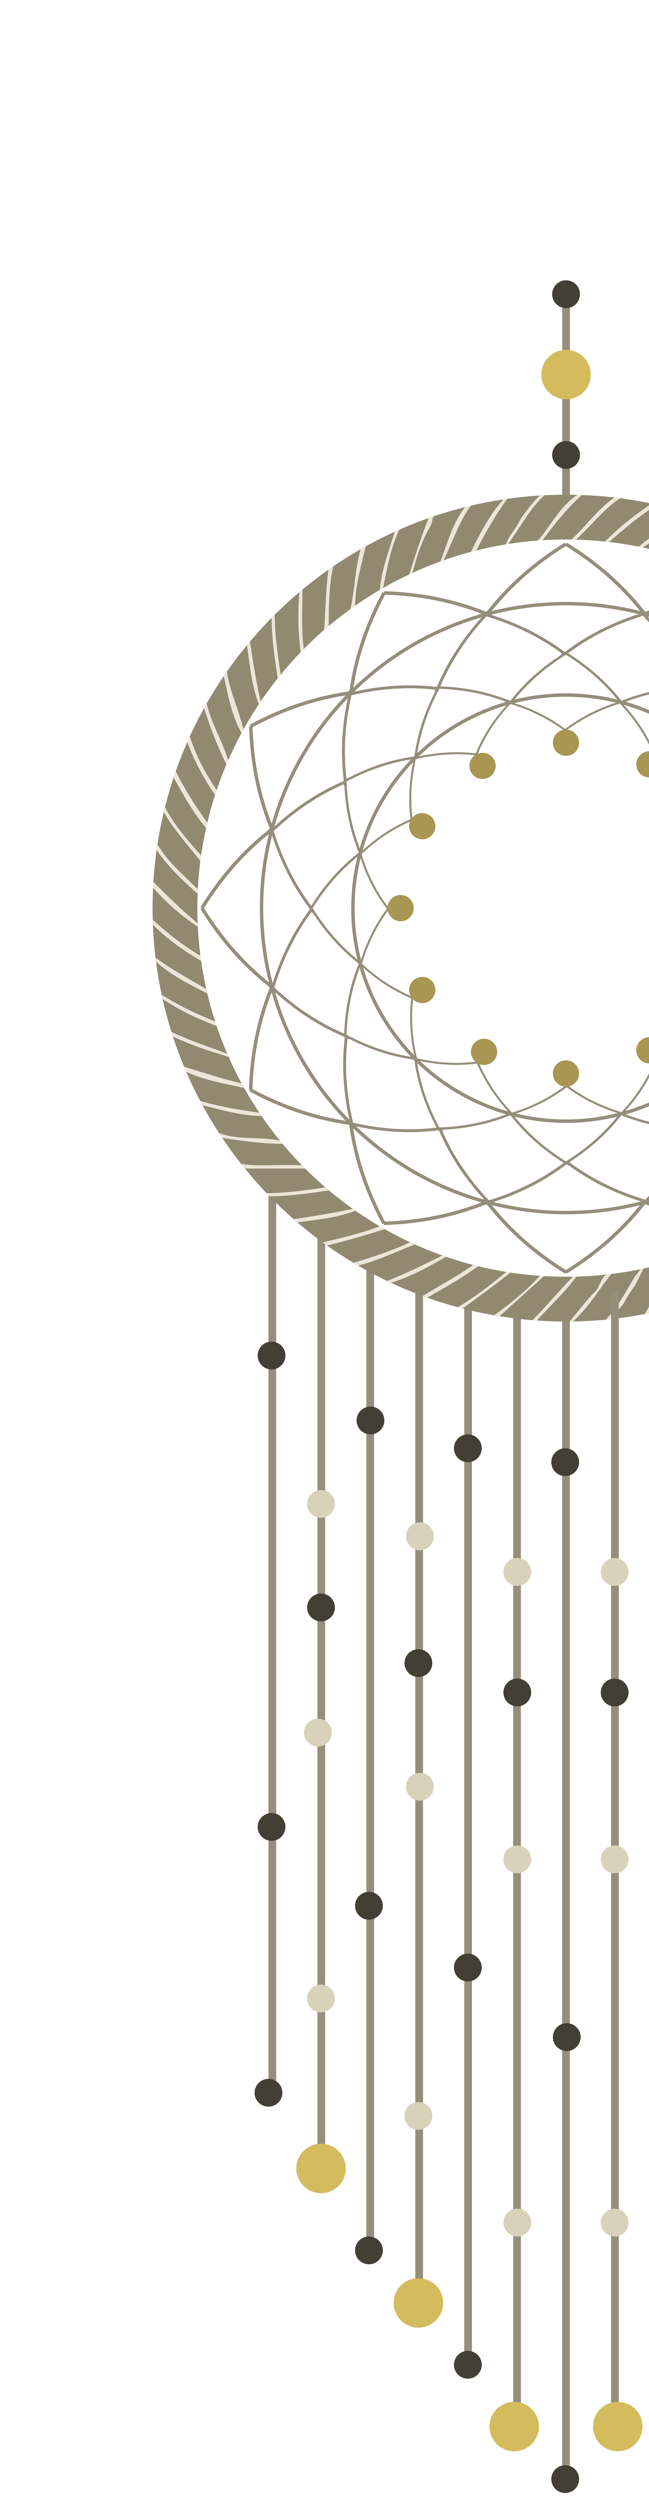 <?xml version="1.0" encoding="utf-8"?>
<!-- Generator: Adobe Illustrator 16.0.0, SVG Export Plug-In . SVG Version: 6.00 Build 0)  -->
<!DOCTYPE svg PUBLIC "-//W3C//DTD SVG 1.1//EN" "http://www.w3.org/Graphics/SVG/1.1/DTD/svg11.dtd">
<svg version="1.1" id="Calque_1" xmlns="http://www.w3.org/2000/svg" xmlns:xlink="http://www.w3.org/1999/xlink" x="0px" y="0px"
	 width="189px" height="728px" viewBox="0 0 189 728" enable-background="new 0 0 189 728" xml:space="preserve">
<g>
	<g>
		<rect x="163.697" y="379.447" fill="#948E7B" width="2.251" height="342.502"/>
	</g>
	<g>
		<rect x="149.446" y="375.846" fill="#948E7B" width="2.249" height="331.252"/>
	</g>
	<g>
		<rect x="120.942" y="369.509" fill="#948E7B" width="2.249" height="301.583"/>
	</g>
	<g>
		<path fill="#948E7B" d="M135.193,375.99v312.654h2.249V375.557C136.721,375.816,135.962,375.969,135.193,375.99z"/>
	</g>
	<g>
		<rect x="92.437" y="354.243" fill="#948E7B" width="2.252" height="277.242"/>
	</g>
	<g>
		<rect x="106.688" y="367.744" fill="#948E7B" width="2.251" height="287.596"/>
	</g>
	<g>
		<rect x="78.185" y="345.691" fill="#948E7B" width="2.25" height="263.741"/>
	</g>
	<g>
		<g>
			<rect x="163.725" y="86.852" fill="#948E7B" width="2.251" height="59.36"/>
		</g>
		<circle fill="#D4BB5D" cx="164.85" cy="109.08" r="7.201"/>
		<circle fill="#423F34" cx="164.85" cy="85.677" r="4.051"/>
		<circle fill="#423F34" cx="164.85" cy="132.485" r="4.051"/>
	</g>
	<circle fill="#D4BB5D" cx="149.746" cy="706.646" r="7.201"/>
	<path fill="#D4BB5D" d="M129.043,670.639c0,3.98-3.226,7.203-7.202,7.203s-7.2-3.223-7.2-7.203c0-3.973,3.224-7.199,7.2-7.199
		S129.043,666.666,129.043,670.639z"/>
	<circle fill="#D4BB5D" cx="93.486" cy="631.484" r="7.2"/>
	<circle fill="#423F34" cx="79.085" cy="394.748" r="4.05"/>
	<circle fill="#423F34" cx="136.243" cy="421.752" r="4.051"/>
	<circle fill="#423F34" cx="107.889" cy="413.652" r="4.051"/>
	<circle fill="#423F34" cx="164.597" cy="425.803" r="4.05"/>
	<circle fill="#423F34" cx="93.487" cy="468.109" r="4.051"/>
	<circle fill="#423F34" cx="121.841" cy="484.313" r="4.051"/>
	<circle fill="#423F34" cx="150.646" cy="492.865" r="4.05"/>
	<circle fill="#423F34" cx="79.085" cy="532.02" r="4.05"/>
	<circle fill="#D9D2BB" cx="93.487" cy="581.977" r="4.051"/>
	<circle fill="#D9D2BB" cx="92.586" cy="504.566" r="4.051"/>
	<circle fill="#D9D2BB" cx="93.487" cy="437.957" r="4.051"/>
	<circle fill="#D9D2BB" cx="122.292" cy="447.406" r="4.051"/>
	<circle fill="#D9D2BB" cx="150.646" cy="457.76" r="4.05"/>
	<circle fill="#D9D2BB" cx="121.841" cy="616.182" r="4.051"/>
	<circle fill="#D9D2BB" cx="122.292" cy="520.318" r="4.051"/>
	<path fill="#D9D2BB" d="M154.696,647.238c0,2.238-1.813,4.051-4.051,4.051s-4.049-1.813-4.049-4.051
		c0-2.24,1.811-4.049,4.049-4.049S154.696,644.998,154.696,647.238z"/>
	<circle fill="#D9D2BB" cx="150.646" cy="541.471" r="4.05"/>
	<circle fill="#423F34" cx="78.185" cy="609.432" r="4.05"/>
	<circle fill="#423F34" cx="107.439" cy="655.34" r="4.05"/>
	<circle fill="#423F34" cx="136.243" cy="688.645" r="4.051"/>
	<circle fill="#423F34" cx="164.597" cy="721.949" r="4.05"/>
	<circle fill="#423F34" cx="107.439" cy="554.977" r="4.05"/>
	<circle fill="#423F34" cx="136.243" cy="572.977" r="4.051"/>
	<circle fill="#423F34" cx="165.047" cy="593.23" r="4.05"/>
	<g>
		<g>
			<path fill="#918A71" d="M44.429,264.453c0,66.492,53.902,120.395,120.394,120.395c66.492,0,120.395-53.902,120.395-120.395
				c0-66.491-53.902-120.393-120.395-120.393C98.331,144.06,44.429,197.962,44.429,264.453z M57.482,264.453
				c0-59.283,48.058-107.342,107.34-107.342c59.284,0,107.343,48.059,107.343,107.342c0,59.284-48.059,107.342-107.343,107.342
				C105.54,371.795,57.482,323.737,57.482,264.453z"/>
			<g>
				<path fill="#ECE6D9" d="M195.917,367.217c0.301-0.094,0.605-0.18,0.904-0.273c-1.83,5.549-5.226,10.314-7.829,15.477
					c-0.402,0.082-0.81,0.154-1.214,0.232C190.759,377.506,193.344,372.361,195.917,367.217z"/>
				<path fill="#ECE6D9" d="M184.851,371.795c0.684-0.686,1.11-1.626,1.868-2.238c0.228-0.047,0.449-0.1,0.675-0.146
					c-0.849,1.695-1.695,3.389-2.543,5.084c-1.35,1.801-2.25,3.152-3.15,4.953c-1.273,1.695-2.54,2.998-3.437,4.648
					c-0.618,0.07-1.239,0.135-1.86,0.195C179.941,380.707,182.176,376.252,184.851,371.795z"/>
				<path fill="#ECE6D9" d="M102.743,352.032c0.257,0.183,0.517,0.357,0.772,0.537c-5.222,2.095-11.248,2.574-16.888,3.423
					c-0.364-0.312-0.729-0.627-1.089-0.941C91.13,354.189,96.733,353.313,102.743,352.032z"/>
				<path fill="#ECE6D9" d="M87.97,339.382c0.296,0.303,0.588,0.608,0.888,0.908c-3.095,0-5.766,0-8.873,0c-3.036,0-5.657,0-8.662,0
					c-0.358-0.441-0.719-0.881-1.071-1.328C76.018,339.815,82.209,338.958,87.97,339.382z"/>
				<path fill="#ECE6D9" d="M60.083,288.025c0.097,0.427,0.195,0.854,0.296,1.28c-5.273-2.638-10.534-5.297-14.941-9.231
					c-0.05-0.382-0.093-0.765-0.139-1.149C50.08,282.355,54.872,284.987,60.083,288.025z"/>
				<path fill="#ECE6D9" d="M77.643,347.486c5.573-0.036,11.531-0.86,17.112-1.713c0.346,0.295,0.693,0.585,1.041,0.878
					c-5.629,0.862-11.649,1.701-17.275,1.733C78.228,348.084,77.933,347.789,77.643,347.486z"/>
				<path fill="#ECE6D9" d="M62.655,297.443c0.144,0.448,0.285,0.9,0.436,1.348c-5.662-2.188-10.495-4.396-15.734-7.859
					c-0.092-0.416-0.182-0.831-0.271-1.248C51.861,292.684,57.05,295.272,62.655,297.443z"/>
				<path fill="#ECE6D9" d="M66.197,306.878c0.13,0.3,0.263,0.602,0.395,0.901c-5.549-1.708-11.088-3.438-16.236-5.946
					c-0.147-0.449-0.297-0.894-0.437-1.344C55.081,303.002,60.633,304.751,66.197,306.878z"/>
				<path fill="#ECE6D9" d="M75.523,324.029c0.214,0.319,0.431,0.639,0.646,0.956c-6.156-0.04-11.465-1.782-17.192-3.113
					c-0.229-0.423-0.45-0.852-0.675-1.277C63.901,322.281,69.514,323.167,75.523,324.029z"/>
				<path fill="#ECE6D9" d="M70.372,315.498c0.24,0.442,0.486,0.877,0.731,1.314c-5.631-1.28-11.649-2.191-16.868-4.708
					c-0.21-0.486-0.416-0.974-0.621-1.462C59.341,312.408,64.646,314.166,70.372,315.498z"/>
				<path fill="#ECE6D9" d="M81.513,332.138c0.238,0.29,0.473,0.582,0.713,0.871c0.003,0.026,0.01,0.053,0.01,0.082
					c-5.688,0-11.799-0.852-17.511-1.726c-0.316-0.472-0.627-0.947-0.935-1.423C69.553,332.155,75.319,330.883,81.513,332.138z"/>
				<path fill="#ECE6D9" d="M58.376,278.355c0.063,0.494,0.137,0.987,0.207,1.48c-5.248-3.079-9.653-6.177-14.049-10.553
					c-0.02-0.469-0.04-0.937-0.054-1.408C48.835,271.791,53.2,275.281,58.376,278.355z"/>
				<path fill="#ECE6D9" d="M137.802,368.363c0.49,0.127,0.982,0.244,1.476,0.365c-4.807,3.48-9.617,6.129-14.843,9.168
					c-0.443-0.158-0.888-0.314-1.327-0.479C127.879,374.416,133.039,371.791,137.802,368.363z"/>
				<path fill="#ECE6D9" d="M157.229,371.525c0.41,0.027,0.82,0.053,1.23,0.076c-4.33,3.896-8.657,7.793-12.986,11.689
					c-0.522-0.084-1.042-0.166-1.562-0.258C148.79,379.486,153.226,375.934,157.229,371.525z"/>
				<path fill="#ECE6D9" d="M147.46,370.391c0.403,0.064,0.804,0.133,1.206,0.195c-4.37,3.488-9.157,6.977-13.954,10.465
					c-0.472-0.121-0.939-0.254-1.408-0.381C138.432,377.652,142.765,374.225,147.46,370.391z"/>
				<path fill="#ECE6D9" d="M110.599,357.104c0.484,0.284,0.971,0.565,1.458,0.841c-5.61,1.727-11.222,3.442-16.834,4.756
					c-0.424-0.301-0.842-0.611-1.262-0.918C99.506,360.504,105.052,359.194,110.599,357.104z"/>
				<path fill="#ECE6D9" d="M155.08,384.453c4.182-4.229,7.627-8.455,11.804-12.684c0.335-0.008,0.672-0.012,1.006-0.021
					c-3.466,4.654-7.699,8.543-11.564,12.797C155.911,384.516,155.495,384.488,155.08,384.453z"/>
				<path fill="#ECE6D9" d="M44.677,256.826c4.293,4.291,8.205,8.182,12.904,12.059c0.011,0.328,0.02,0.658,0.036,0.984
					c-4.768-3.082-9.116-6.993-13.042-11.333C44.604,257.962,44.643,257.394,44.677,256.826z"/>
				<path fill="#ECE6D9" d="M119.419,361.739c0.468,0.219,0.934,0.438,1.404,0.65c-5.656,2.183-10.897,4.773-16.539,6.146
					c-0.449-0.262-0.895-0.525-1.34-0.793C108.572,366.01,114.192,364.271,119.419,361.739z"/>
				<path fill="#ECE6D9" d="M128.826,365.604c0.353,0.124,0.705,0.251,1.062,0.373c-5.34,3.113-10.247,5.784-16.021,7.576
					c-0.384-0.178-0.771-0.354-1.15-0.535C118.362,370.82,123.597,368.215,128.826,365.604z"/>
				<path fill="#ECE6D9" d="M79.991,179.03c0.029,5.683,0.886,11.769,1.758,17.447c-0.294,0.359-0.584,0.721-0.872,1.083
					c-0.881-5.729-1.755-11.882-1.787-17.624C79.391,179.635,79.688,179.331,79.991,179.03z"/>
				<path fill="#ECE6D9" d="M95.737,182.305c-0.448,0.377-0.895,0.753-1.337,1.137c0.42-5.98,0.454-11.57,1.249-17.53
					c0.462-0.326,0.93-0.651,1.399-0.972C95.772,170.589,95.739,176.644,95.737,182.305z"/>
				<path fill="#ECE6D9" d="M88.471,189.013c-0.301,0.304-0.601,0.609-0.896,0.917c-0.809-5.945-0.824-11.514-0.419-17.458
					c0.309-0.263,0.615-0.527,0.928-0.787C88.057,177.583,87.69,183.111,88.471,189.013z"/>
				<path fill="#ECE6D9" d="M70.885,212.489c-0.183,0.327-0.365,0.654-0.545,0.983c-2.962-5.253-3.869-10.919-5.17-16.59
					c0.296-0.435,0.597-0.865,0.898-1.295C66.978,201.637,69.521,206.466,70.885,212.489z"/>
				<path fill="#ECE6D9" d="M75.916,204.289c-0.172,0.256-0.341,0.516-0.514,0.773c-2.155-5.302-2.622-11.447-3.493-17.175
					c0.288-0.351,0.587-0.693,0.879-1.041C73.683,192.661,74.578,198.475,75.916,204.289z"/>
				<path fill="#ECE6D9" d="M103.398,176.422c-0.444,0.31-0.886,0.623-1.325,0.939c-0.011,0-0.025,0.004-0.035,0.004
					c1.305-5.659,1.354-11.737,2.984-17.424c0.485-0.279,0.978-0.549,1.468-0.82C105.181,164.748,103.486,170.382,103.398,176.422z"
					/>
				<path fill="#ECE6D9" d="M129.151,163.189c-0.291,0.103-0.581,0.203-0.872,0.308c2.101-5.545,3.467-11.071,7.148-15.817
					c0.557-0.139,1.114-0.276,1.672-0.407C133.578,152.143,131.78,157.874,129.151,163.189z"/>
				<path fill="#ECE6D9" d="M125.44,153.061c-2.671,4.454-4.021,8.907-5.358,13.797c-0.294,0.135-0.588,0.273-0.881,0.412
					c1.726-5.601,3.461-10.802,5.593-16.386c0.453-0.158,0.901-0.323,1.356-0.478C125.881,151.259,125.816,152.314,125.44,153.061z"
					/>
				<path fill="#ECE6D9" d="M111.546,171.248c-0.315,0.181-0.628,0.367-0.941,0.55c0.467-5.65,2.591-11.301,4.352-16.952
					c0.446-0.205,0.897-0.402,1.349-0.601C113.749,159.491,112.84,165.159,111.546,171.248z"/>
				<path fill="#ECE6D9" d="M66.465,221.417c-0.175,0.402-0.356,0.802-0.527,1.208c-2.582-5.195-4.747-10.797-6.5-16.413
					c0.25-0.451,0.499-0.903,0.755-1.351C61.544,210.677,64.666,215.605,66.465,221.417z"/>
				<path fill="#ECE6D9" d="M60.384,239.58c-0.119,0.506-0.235,1.016-0.349,1.526c-3.849-4.333-6.483-9.48-9.479-14.656
					c0.203-0.61,0.414-1.218,0.625-1.823C53.819,229.901,56.889,234.744,60.384,239.58z"/>
				<path fill="#ECE6D9" d="M166.876,384.82c-0.329,0.008-0.658,0.01-0.988,0.014c2.529-2.996,4.716-5.992,7.712-8.988
					c1.043-1.393,1.554-3.855,2.98-4.693c0.482-0.055,0.967-0.107,1.448-0.166C174.464,375.459,171.332,380.801,166.876,384.82z"/>
				<path fill="#ECE6D9" d="M63.094,230.108c-0.153,0.457-0.299,0.918-0.447,1.378c-3.375-4.715-5.955-9.835-8.115-15.361
					c0.247-0.566,0.498-1.131,0.754-1.691C57.044,220.08,59.65,224.901,63.094,230.108z"/>
				<path fill="#ECE6D9" d="M138.693,160.321c-0.506,0.127-1.011,0.258-1.515,0.392c-0.012,0-0.023,0-0.037,0
					c2.697-5.391,5.395-10.781,9.432-15.277c0.382-0.058,0.767-0.107,1.148-0.161C144.302,150.019,141.293,155.164,138.693,160.321z
					"/>
				<path fill="#ECE6D9" d="M58.579,249.096c-0.075,0.532-0.155,1.064-0.223,1.598c-3.551-4.437-7.535-8.878-10.662-14.182
					c0.119-0.497,0.24-0.99,0.363-1.484C50.702,240.292,54.628,244.703,58.579,249.096z"/>
				<path fill="#ECE6D9" d="M45.616,247.544c0.079-0.55,0.152-1.1,0.237-1.647c3.073,5.208,7.405,8.75,11.766,13.073
					c-0.021,0.443-0.034,0.888-0.05,1.332C53.308,256.464,49.069,252.592,45.616,247.544z"/>
				<path fill="#ECE6D9" d="M147.965,158.433c-0.247,0.039-0.495,0.082-0.741,0.123c0.39-0.781,0.78-1.563,1.172-2.344
					c1.35-1.8,2.25-3.151,3.15-4.95c1.734-2.601,3.472-4.785,5.607-6.953c0.475-0.029,0.947-0.065,1.423-0.09
					C154.188,148.245,151.51,153.554,147.965,158.433z"/>
				<path fill="#ECE6D9" d="M177.385,157.848c-0.407-0.048-0.814-0.098-1.223-0.14c4.256-4.216,8.536-7.652,13.59-11.057
					c0.506,0.106,1.013,0.218,1.516,0.33C186.495,150.057,181.735,153.944,177.385,157.848z"/>
				<path fill="#ECE6D9" d="M201.953,149.911c-5.635,2.166-10.019,6.417-14.755,9.542c-0.413-0.086-0.824-0.172-1.238-0.256
					c4.442-3.543,9.32-7.074,14.637-9.732c0.227,0.07,0.45,0.147,0.677,0.219C201.5,149.797,201.727,149.911,201.953,149.911z"/>
				<path fill="#ECE6D9" d="M169.445,144.156c-4.382,3.964-7.914,8.356-11.43,13.177c-0.466,0.03-0.933,0.054-1.396,0.088
					c3.955-4.453,6.216-9.75,11.512-13.313C168.57,144.119,169.008,144.139,169.445,144.156z"/>
				<path fill="#ECE6D9" d="M167.748,157.111c-0.449,0-0.9,0-1.351,0c4.349-3.913,7.441-8.663,12.517-12.226
					c0.564,0.065,1.13,0.13,1.691,0.205C175.756,148.246,172.188,153.115,167.748,157.111z"/>
			</g>
		</g>
		<path fill="#948E7B" d="M271.265,264.188c-5.602-9.036-12.084-16.405-19.813-22.529l-0.339-0.337l0.113-0.414
			c3.633-9.168,5.561-18.791,5.895-29.416l-0.568-0.018l0.267-0.5c-9.367-5.023-18.665-8.166-28.421-9.604l-0.415-0.112l-0.11-0.415
			c-1.438-9.756-4.58-19.052-9.603-28.42l-0.502,0.268l-0.018-0.568c-10.625,0.334-20.248,2.263-29.416,5.894l-0.415,0.112
			l-0.302-0.304c-6.125-7.729-13.494-14.21-22.529-19.812l-0.299,0.483l-0.3-0.483c-9.033,5.602-16.405,12.083-22.528,19.812
			l-0.323,0.324l-0.362-0.098c-9.168-3.631-18.791-5.561-29.414-5.894l-0.017,0.505l-0.444-0.238
			c-5.025,9.367-8.167,18.665-9.604,28.42l-0.117,0.437l-0.465,0.123c-9.757,1.438-19.055,4.579-28.423,9.604l0.239,0.445
			l-0.505,0.016c0.333,10.625,2.261,20.247,5.893,29.415l0.118,0.436l-0.345,0.34c-7.729,6.124-14.21,13.493-19.812,22.529
			l0.431,0.265l-0.431,0.267c5.602,9.035,12.083,16.403,19.812,22.528l0.326,0.324l-0.133,0.484
			c-3.633,9.168-5.561,18.792-5.895,29.417l0.443,0.014l-0.208,0.389c9.366,5.023,18.663,8.165,28.42,9.604l0.487,0.131l0.131,0.486
			c1.437,9.756,4.578,19.053,9.603,28.422l0.39-0.21l0.013,0.442c10.627-0.333,20.249-2.262,29.417-5.893l0.488-0.132l0.354,0.357
			c6.124,7.73,13.493,14.21,22.527,19.813l0.234-0.378l0.232,0.378c9.035-5.603,16.404-12.083,22.527-19.813l0.34-0.339l0.536,0.146
			c9.168,3.632,18.79,5.561,29.416,5.894l0.016-0.506l0.446,0.241c5.021-9.369,8.165-18.666,9.604-28.422l0.125-0.469l0.434-0.115
			c9.757-1.438,19.054-4.58,28.42-9.604l-0.237-0.445l0.505-0.016c-0.334-10.625-2.263-20.247-5.895-29.415l-0.126-0.469
			l0.319-0.315c7.729-6.125,14.211-13.494,19.813-22.528l-0.43-0.267L271.265,264.188z M250.812,286.465
			c-0.079-0.195-0.164-0.386-0.246-0.579c-0.238,0.958-0.487,1.912-0.758,2.856c0.165-0.126,0.332-0.249,0.497-0.377l0.003,0.014
			c3.561,8.975,5.465,18.395,5.824,28.786c-9.175,4.884-18.281,7.943-27.829,9.351c0.03-0.229,0.055-0.455,0.083-0.682
			c-0.708,0.732-1.429,1.452-2.162,2.162c0.229-0.031,0.46-0.057,0.69-0.089l-0.005,0.014c-1.404,9.552-4.465,18.663-9.351,27.842
			c-10.392-0.358-19.812-2.264-28.787-5.823l-0.089-0.024c0.116-0.149,0.229-0.301,0.343-0.452c-0.915,0.26-1.835,0.5-2.763,0.731
			c0.176,0.074,0.352,0.149,0.527,0.22l-0.015,0.017c-5.985,7.561-13.181,13.916-21.985,19.415
			c-8.807-5.499-16-11.854-21.986-19.415l-0.03-0.03c0.18-0.074,0.358-0.151,0.538-0.225c-0.933-0.233-1.858-0.476-2.778-0.739
			c0.117,0.152,0.229,0.304,0.347,0.455l-0.039,0.014c-8.965,3.554-18.372,5.459-28.748,5.821
			c-4.876-9.167-7.93-18.266-9.334-27.807l-0.011-0.042c0.213,0.031,0.425,0.056,0.639,0.083c-0.713-0.689-1.416-1.391-2.105-2.105
			c0.028,0.212,0.052,0.424,0.082,0.636l-0.041-0.009c-9.54-1.403-18.641-4.458-27.807-9.332c0.361-10.377,2.267-19.784,5.819-28.75
			l0.012-0.034c0.161,0.127,0.327,0.25,0.49,0.374c-0.269-0.942-0.519-1.893-0.757-2.848c-0.078,0.192-0.16,0.382-0.238,0.576
			c-7.571-5.993-13.93-13.198-19.434-22.017c5.507-8.821,11.865-16.026,19.436-22.019l0.012-0.011
			c0.074,0.188,0.156,0.374,0.233,0.56c0.236-0.943,0.482-1.882,0.748-2.812c-0.158,0.119-0.315,0.234-0.472,0.354
			c-3.557-8.973-5.461-18.388-5.817-28.775c9.178-4.886,18.289-7.946,27.843-9.352l0.013-0.003
			c-0.029,0.203-0.051,0.408-0.078,0.611c0.682-0.703,1.371-1.394,2.074-2.075c-0.2,0.026-0.402,0.048-0.605,0.075
			c1.408-9.548,4.467-18.655,9.351-27.829c10.36,0.356,19.755,2.251,28.705,5.792c-0.134,0.172-0.263,0.347-0.396,0.522
			c0.963-0.276,1.933-0.532,2.908-0.774c-0.204-0.086-0.406-0.175-0.611-0.26c5.997-7.572,13.21-13.933,22.039-19.44
			c8.824,5.503,16.03,11.86,22.026,19.426c-0.202,0.084-0.401,0.171-0.604,0.255c0.97,0.243,1.937,0.494,2.892,0.767
			c-0.129-0.169-0.254-0.342-0.386-0.512c8.975-3.554,18.396-5.456,28.788-5.811c4.891,9.178,7.954,18.288,9.364,27.839
			c-0.221-0.031-0.44-0.055-0.658-0.082c0.721,0.698,1.433,1.408,2.132,2.13c-0.028-0.22-0.053-0.438-0.084-0.658
			c9.552,1.409,18.66,4.473,27.84,9.363c-0.354,10.396-2.257,19.817-5.813,28.795c-0.16-0.122-0.318-0.239-0.479-0.36
			c0.268,0.934,0.514,1.875,0.75,2.821c0.08-0.187,0.159-0.373,0.237-0.563l0.004,0.005c7.57,5.993,13.933,13.197,19.438,22.019
			C264.735,273.27,258.378,280.474,250.812,286.465z"/>
		<path fill="#948E7B" d="M250.522,240.879c-6.496-6.05-13.335-10.565-20.906-13.802l-0.346-0.198v-0.358
			c0.914-8.184,0.354-16.359-1.708-24.994l-0.462,0.11l0.106-0.462c-8.651-1.991-16.83-2.482-25.006-1.5l-0.361,0.001l-0.18-0.31
			c-3.299-7.544-7.87-14.345-13.975-20.791l-0.344,0.326l-0.139-0.455c-8.487,2.601-15.817,6.267-22.407,11.205l-0.31,0.183
			l-0.311-0.18c-6.63-4.884-13.991-8.488-22.499-11.019l-0.135,0.455l-0.348-0.324c-6.051,6.497-10.565,13.335-13.803,20.908
			l-0.188,0.332h-0.313c-8.184-0.915-16.359-0.356-24.994,1.706l0.1,0.412l-0.412-0.095c-1.991,8.651-2.481,16.83-1.499,25.007
			l0.001,0.376l-0.35,0.201c-7.544,3.3-14.346,7.873-20.791,13.976l0.29,0.306l-0.402,0.124c2.602,8.488,6.266,15.817,11.203,22.407
			l0.19,0.325l-0.202,0.35c-4.883,6.63-8.487,13.99-11.019,22.498l0.406,0.12l-0.288,0.31c6.497,6.05,13.334,10.564,20.906,13.801
			l0.332,0.19l0.001,0.42c-0.914,8.184-0.357,16.359,1.707,24.993l0.358-0.087l-0.082,0.362c8.65,1.99,16.83,2.482,25.006,1.499
			l0.423-0.001l0.211,0.363c3.299,7.545,7.871,14.346,13.973,20.791l0.271-0.254l0.105,0.354
			c8.489-2.601,15.818-6.265,22.408-11.204l0.363-0.213l0.365,0.209c6.63,4.885,13.989,8.488,22.499,11.019l0.104-0.354l0.271,0.251
			c6.048-6.495,10.563-13.334,13.802-20.907l0.198-0.345l0.464-0.001c8.185,0.915,16.36,0.355,24.993-1.707l-0.098-0.411
			l0.411,0.094c1.992-8.649,2.481-16.829,1.5-25.005l-0.002-0.405l0.324-0.189c7.545-3.299,14.347-7.871,20.791-13.975l-0.289-0.306
			l0.403-0.124c-2.602-8.487-6.267-15.817-11.206-22.405l-0.204-0.351l0.188-0.326c4.884-6.63,8.488-13.989,11.019-22.498
			l-0.404-0.12L250.522,240.879z M238.933,263.316c-0.106-0.14-0.216-0.275-0.324-0.413c0.018,0.825,0.026,1.647,0.016,2.468
			c0.105-0.138,0.214-0.275,0.317-0.414l0.007,0.011c4.839,6.45,8.44,13.622,11.008,21.915
			c-6.318,5.949-12.983,10.411-20.368,13.639c-0.025-0.188-0.056-0.377-0.082-0.566c-0.41,0.746-0.833,1.484-1.267,2.216
			c0.179-0.075,0.356-0.147,0.533-0.224l0.002,0.012c0.964,8.005,0.499,16.018-1.424,24.485c-8.45,1.992-16.458,2.525-24.472,1.626
			h-0.077c0.063-0.145,0.117-0.292,0.178-0.438c-0.68,0.41-1.369,0.806-2.064,1.194c0.157,0.02,0.314,0.043,0.473,0.063
			l-0.008,0.016c-3.164,7.406-7.566,14.104-13.452,20.468c-8.303-2.5-15.494-6.039-21.977-10.818l-0.03-0.017
			c0.129-0.099,0.255-0.2,0.383-0.299c-0.801,0.016-1.601,0.024-2.398,0.014c0.127,0.097,0.251,0.195,0.378,0.291l-0.028,0.018
			c-6.443,4.833-13.604,8.432-21.884,11c-5.94-6.316-10.397-12.977-13.623-20.355l-0.018-0.031c0.178-0.023,0.354-0.049,0.532-0.074
			c-0.727-0.399-1.445-0.811-2.158-1.235c0.068,0.166,0.135,0.331,0.206,0.496l-0.036,0c-7.993,0.964-15.996,0.501-24.453-1.416
			c-1.983-8.44-2.514-16.437-1.617-24.44v-0.029c0.159,0.066,0.319,0.128,0.477,0.194c-0.423-0.701-0.831-1.411-1.232-2.128
			c-0.021,0.172-0.048,0.343-0.068,0.516c-7.413-3.167-14.117-7.576-20.488-13.473c2.502-8.315,6.044-15.517,10.826-22.006
			l0.006-0.011c0.104,0.136,0.209,0.266,0.313,0.399c-0.019-0.812-0.025-1.621-0.016-2.428c-0.101,0.129-0.201,0.256-0.301,0.389
			c-4.835-6.449-8.436-13.617-11.003-21.908c6.323-5.951,12.992-10.416,20.38-13.644l0.011-0.007c0.021,0.172,0.047,0.34,0.07,0.51
			c0.394-0.715,0.8-1.424,1.218-2.126c-0.158,0.065-0.315,0.127-0.473,0.192c-0.962-8.001-0.495-16.01,1.426-24.473
			c8.426-1.985,16.41-2.52,24.396-1.634c-0.068,0.169-0.134,0.338-0.201,0.508c0.714-0.433,1.439-0.853,2.172-1.263
			c-0.183-0.023-0.364-0.051-0.549-0.074c3.17-7.417,7.584-14.125,13.488-20.5c8.318,2.499,15.521,6.038,22.012,10.817
			c-0.145,0.113-0.287,0.226-0.431,0.339c0.835-0.019,1.668-0.027,2.498-0.017c-0.141-0.108-0.28-0.22-0.424-0.329
			c6.452-4.833,13.624-8.433,21.919-11c5.954,6.321,10.424,12.988,13.655,20.374c-0.186,0.024-0.366,0.054-0.549,0.079
			c0.734,0.403,1.462,0.82,2.186,1.249c-0.071-0.171-0.139-0.343-0.212-0.512c8.004-0.96,16.017-0.492,24.483,1.434
			c1.997,8.453,2.532,16.462,1.637,24.475c-0.153-0.063-0.309-0.122-0.464-0.186c0.42,0.695,0.825,1.399,1.223,2.11
			c0.024-0.169,0.049-0.336,0.07-0.506l0.003,0.002c7.414,3.168,14.121,7.578,20.492,13.475
			C247.255,249.628,243.715,256.828,238.933,263.316z"/>
		<circle fill="none" stroke="#948E7B" stroke-miterlimit="10" cx="164.823" cy="264.453" r="88.664"/>
		<path fill="#948E7B" d="M239.31,264.267c-3.92-6.323-8.455-11.479-13.864-15.765l-0.235-0.237l0.077-0.289
			c2.542-6.416,3.89-13.149,4.125-20.584l-0.397-0.013l0.188-0.349c-6.557-3.517-13.063-5.714-19.891-6.722l-0.289-0.078
			l-0.078-0.29c-1.006-6.826-3.205-13.333-6.719-19.889l-0.352,0.188l-0.012-0.397c-7.438,0.232-14.169,1.583-20.587,4.125
			l-0.289,0.077l-0.213-0.212c-4.284-5.41-9.441-9.944-15.765-13.864l-0.208,0.337l-0.211-0.337
			c-6.323,3.92-11.48,8.455-15.766,13.864l-0.226,0.226l-0.253-0.067c-6.416-2.542-13.149-3.893-20.584-4.125l-0.013,0.354
			l-0.311-0.168c-3.515,6.556-5.715,13.062-6.722,19.889l-0.079,0.305l-0.328,0.086c-6.827,1.007-13.333,3.205-19.89,6.72
			l0.167,0.313l-0.354,0.011c0.235,7.436,1.583,14.169,4.126,20.586l0.081,0.304l-0.239,0.238
			c-5.411,4.285-9.946,9.442-13.865,15.765l0.302,0.186l-0.302,0.187c3.919,6.323,8.454,11.48,13.865,15.766l0.227,0.227
			l-0.093,0.339c-2.542,6.416-3.891,13.15-4.124,20.584l0.309,0.009l-0.146,0.273c6.557,3.517,13.063,5.714,19.89,6.721l0.343,0.091
			l0.09,0.34c1.006,6.829,3.204,13.333,6.72,19.889l0.272-0.145l0.01,0.308c7.435-0.233,14.169-1.582,20.585-4.124l0.342-0.093
			l0.248,0.25c4.284,5.411,9.442,9.945,15.764,13.865l0.165-0.263l0.162,0.263c6.322-3.919,11.48-8.454,15.764-13.865l0.237-0.235
			l0.376,0.102c6.417,2.541,13.149,3.891,20.585,4.124l0.012-0.353l0.312,0.167c3.516-6.556,5.714-13.062,6.72-19.889l0.088-0.328
			l0.303-0.08c6.828-1.007,13.335-3.205,19.89-6.722l-0.167-0.311l0.354-0.011c-0.234-7.437-1.583-14.17-4.125-20.585l-0.088-0.328
			l0.223-0.221c5.409-4.285,9.944-9.443,13.864-15.766l-0.301-0.187L239.31,264.267z M224.997,279.855
			c-0.057-0.135-0.115-0.268-0.172-0.403c-0.168,0.669-0.343,1.336-0.53,1.998c0.115-0.088,0.231-0.174,0.347-0.263l0.003,0.009
			c2.491,6.281,3.824,12.873,4.074,20.146c-6.419,3.417-12.792,5.558-19.474,6.542c0.022-0.158,0.038-0.317,0.059-0.477
			c-0.496,0.514-0.999,1.018-1.512,1.514c0.159-0.021,0.319-0.041,0.481-0.062l-0.003,0.009c-0.983,6.685-3.124,13.06-6.544,19.484
			c-7.271-0.251-13.863-1.583-20.146-4.075l-0.061-0.016c0.082-0.105,0.159-0.211,0.239-0.317c-0.64,0.182-1.283,0.35-1.933,0.512
			c0.123,0.051,0.244,0.105,0.367,0.155l-0.01,0.012c-4.188,5.29-9.224,9.737-15.384,13.587c-6.163-3.85-11.198-8.297-15.387-13.587
			l-0.021-0.021c0.127-0.05,0.252-0.104,0.376-0.157c-0.652-0.163-1.298-0.334-1.942-0.518c0.081,0.106,0.16,0.213,0.242,0.318
			l-0.027,0.009c-6.273,2.488-12.857,3.819-20.118,4.074c-3.412-6.415-5.549-12.783-6.532-19.459l-0.007-0.028
			c0.148,0.021,0.298,0.039,0.446,0.058c-0.497-0.483-0.99-0.974-1.473-1.474c0.02,0.148,0.036,0.296,0.057,0.445l-0.028-0.006
			c-6.676-0.982-13.044-3.121-19.458-6.531c0.252-7.261,1.586-13.845,4.071-20.119l0.009-0.023c0.113,0.088,0.229,0.175,0.343,0.261
			c-0.188-0.659-0.361-1.324-0.529-1.992c-0.056,0.135-0.114,0.268-0.167,0.403c-5.298-4.193-9.748-9.236-13.6-15.407
			c3.853-6.172,8.304-11.214,13.603-15.41l0.006-0.007c0.054,0.133,0.11,0.261,0.163,0.392c0.165-0.66,0.337-1.316,0.523-1.967
			c-0.109,0.083-0.219,0.164-0.328,0.247c-2.489-6.278-3.821-12.867-4.072-20.136c6.424-3.419,12.798-5.561,19.482-6.544
			l0.011-0.002c-0.021,0.142-0.034,0.284-0.053,0.428c0.475-0.492,0.958-0.975,1.45-1.451c-0.142,0.018-0.282,0.032-0.424,0.051
			c0.984-6.681,3.125-13.055,6.542-19.474c7.25,0.25,13.825,1.575,20.088,4.051c-0.093,0.123-0.183,0.245-0.275,0.367
			c0.674-0.193,1.353-0.373,2.034-0.542c-0.142-0.061-0.282-0.122-0.429-0.182c4.199-5.299,9.245-9.75,15.425-13.603
			c6.173,3.851,11.218,8.299,15.412,13.594c-0.142,0.059-0.281,0.12-0.421,0.18c0.678,0.168,1.354,0.345,2.023,0.536
			c-0.091-0.119-0.18-0.239-0.271-0.358c6.281-2.488,12.876-3.818,20.146-4.066c3.422,6.421,5.566,12.797,6.553,19.479
			c-0.154-0.02-0.308-0.037-0.461-0.055c0.506,0.488,1.004,0.986,1.491,1.49c-0.018-0.153-0.036-0.307-0.056-0.46
			c6.683,0.986,13.058,3.13,19.479,6.552c-0.248,7.275-1.578,13.868-4.067,20.151c-0.111-0.087-0.223-0.167-0.333-0.252
			c0.185,0.652,0.358,1.312,0.522,1.974c0.057-0.132,0.114-0.261,0.168-0.394l0.002,0.002c5.298,4.196,9.749,9.238,13.601,15.41
			C234.739,270.623,230.292,275.663,224.997,279.855z"/>
		<path fill="#948E7B" d="M224.795,247.955c-4.546-4.232-9.332-7.392-14.631-9.658l-0.243-0.138v-0.251
			c0.641-5.727,0.251-11.448-1.193-17.49l-0.322,0.077l0.073-0.323c-6.054-1.394-11.777-1.737-17.5-1.05l-0.252,0.001l-0.124-0.217
			c-2.31-5.28-5.508-10.039-9.78-14.549l-0.241,0.228l-0.098-0.317c-5.939,1.82-11.067,4.385-15.68,7.841l-0.216,0.126l-0.218-0.125
			c-4.641-3.417-9.79-5.939-15.744-7.709l-0.097,0.318l-0.241-0.227c-4.234,4.546-7.393,9.332-9.658,14.631l-0.133,0.232
			l-0.22,0.001c-5.727-0.641-11.448-0.25-17.489,1.194l0.068,0.287l-0.288-0.066c-1.395,6.054-1.737,11.779-1.051,17.5l0.002,0.263
			l-0.244,0.141c-5.277,2.309-10.038,5.508-14.55,9.78l0.205,0.214l-0.284,0.087c1.821,5.939,4.386,11.067,7.841,15.679l0.134,0.229
			l-0.142,0.244c-3.418,4.64-5.94,9.789-7.71,15.744l0.282,0.083l-0.2,0.216c4.544,4.234,9.331,7.393,14.63,9.659l0.231,0.132
			l0.001,0.295c-0.64,5.728-0.248,11.449,1.194,17.489l0.251-0.06l-0.058,0.252c6.053,1.394,11.778,1.737,17.499,1.05l0.296-0.002
			l0.146,0.255c2.311,5.279,5.509,10.039,9.78,14.548l0.188-0.176l0.076,0.247c5.938-1.82,11.066-4.384,15.68-7.84l0.255-0.149
			l0.255,0.146c4.64,3.417,9.79,5.939,15.742,7.709l0.074-0.247l0.191,0.176c4.232-4.546,7.393-9.332,9.656-14.63l0.14-0.242h0.325
			c5.728,0.639,11.449,0.249,17.491-1.196l-0.07-0.286l0.289,0.064c1.394-6.052,1.735-11.776,1.049-17.499l-0.001-0.283l0.227-0.132
			c5.28-2.31,10.039-5.508,14.548-9.78l-0.201-0.214l0.282-0.087c-1.819-5.938-4.385-11.067-7.841-15.679l-0.143-0.245l0.131-0.226
			c3.418-4.64,5.94-9.791,7.711-15.745l-0.283-0.084L224.795,247.955z M216.685,263.658c-0.075-0.097-0.151-0.192-0.227-0.288
			c0.013,0.576,0.017,1.151,0.011,1.727c0.072-0.098,0.148-0.193,0.222-0.29l0.004,0.007c3.386,4.514,5.905,9.533,7.705,15.336
			c-4.423,4.162-9.087,7.286-14.255,9.546c-0.018-0.133-0.039-0.265-0.058-0.398c-0.287,0.522-0.582,1.039-0.886,1.551
			c0.124-0.051,0.249-0.102,0.373-0.156l0.002,0.008c0.675,5.602,0.347,11.208-0.997,17.134c-5.913,1.395-11.518,1.766-17.125,1.139
			h-0.055c0.043-0.103,0.083-0.206,0.127-0.308c-0.478,0.287-0.959,0.564-1.447,0.836c0.111,0.014,0.221,0.031,0.332,0.044
			l-0.006,0.011c-2.216,5.182-5.296,9.871-9.414,14.324c-5.81-1.75-10.842-4.227-15.378-7.57l-0.021-0.013
			c0.091-0.069,0.178-0.14,0.268-0.208c-0.561,0.012-1.119,0.016-1.68,0.01c0.09,0.067,0.177,0.135,0.266,0.203l-0.02,0.013
			c-4.509,3.38-9.521,5.9-15.314,7.698c-4.156-4.42-7.276-9.081-9.533-14.246l-0.013-0.021c0.125-0.017,0.249-0.035,0.372-0.052
			c-0.507-0.279-1.011-0.568-1.51-0.865c0.048,0.116,0.095,0.231,0.144,0.346l-0.022,0.001c-5.596,0.674-11.196,0.349-17.113-0.99
			c-1.39-5.906-1.76-11.504-1.133-17.104v-0.02c0.111,0.047,0.224,0.09,0.336,0.137c-0.298-0.492-0.584-0.988-0.865-1.49
			c-0.015,0.119-0.033,0.241-0.047,0.36c-5.188-2.216-9.879-5.302-14.338-9.428c1.75-5.819,4.229-10.857,7.577-15.399l0.004-0.008
			c0.072,0.094,0.145,0.187,0.218,0.28c-0.013-0.569-0.018-1.135-0.011-1.701c-0.07,0.09-0.142,0.182-0.211,0.272
			c-3.384-4.512-5.902-9.529-7.698-15.33c4.424-4.166,9.09-7.289,14.261-9.548l0.007-0.005c0.015,0.119,0.034,0.238,0.051,0.356
			c0.274-0.501,0.558-0.996,0.851-1.486c-0.11,0.044-0.221,0.089-0.33,0.134c-0.673-5.6-0.346-11.205,0.996-17.126
			c5.898-1.39,11.484-1.764,17.075-1.144c-0.05,0.119-0.095,0.238-0.143,0.356c0.5-0.304,1.008-0.597,1.521-0.884
			c-0.128-0.018-0.256-0.037-0.384-0.053c2.217-5.19,5.306-9.883,9.439-14.344c5.818,1.748,10.86,4.224,15.403,7.57
			c-0.104,0.078-0.201,0.158-0.303,0.238c0.584-0.015,1.168-0.02,1.749-0.013c-0.101-0.076-0.197-0.154-0.298-0.23
			c4.516-3.382,9.534-5.9,15.34-7.698c4.167,4.424,7.293,9.089,9.555,14.257c-0.128,0.018-0.256,0.038-0.384,0.056
			c0.516,0.283,1.024,0.575,1.528,0.875c-0.048-0.121-0.096-0.24-0.146-0.36c5.601-0.672,11.207-0.344,17.132,1.003
			c1.397,5.917,1.772,11.521,1.146,17.128c-0.106-0.045-0.216-0.085-0.325-0.13c0.294,0.487,0.577,0.979,0.855,1.476
			c0.018-0.118,0.034-0.235,0.049-0.354l0.003,0.001c5.188,2.216,9.88,5.302,14.339,9.431
			C222.508,254.08,220.031,259.118,216.685,263.658z"/>
		<circle fill="none" stroke="#948E7B" stroke-miterlimit="10" cx="164.823" cy="264.453" r="62.046"/>
		<circle fill="#A89652" cx="189.126" cy="222.597" r="3.825"/>
		<circle fill="#A89652" cx="189.126" cy="305.86" r="3.825"/>
		<circle fill="#A89652" cx="164.822" cy="312.612" r="3.825"/>
		<circle fill="#A89652" cx="140.968" cy="306.31" r="3.826"/>
		<circle fill="#A89652" cx="122.967" cy="288.308" r="3.825"/>
		<circle fill="#A89652" cx="164.822" cy="216.296" r="3.825"/>
		<circle fill="#A89652" cx="140.52" cy="223.047" r="3.825"/>
		<circle fill="#A89652" cx="122.967" cy="240.601" r="3.825"/>
		<circle fill="#A89652" cx="116.665" cy="264.453" r="3.825"/>
	</g>
	<g>
		<rect x="177.948" y="375.846" fill="#948E7B" width="2.252" height="331.252"/>
	</g>
	<circle fill="#D4BB5D" cx="179.9" cy="706.646" r="7.202"/>
	<circle fill="#423F34" cx="179.001" cy="492.865" r="4.051"/>
	<circle fill="#D9D2BB" cx="179.001" cy="457.76" r="4.051"/>
	<path fill="#D9D2BB" d="M174.95,647.238c0,2.238,1.813,4.051,4.051,4.051c2.235,0,4.051-1.813,4.051-4.051
		c0-2.24-1.815-4.049-4.051-4.049C176.764,643.189,174.95,644.998,174.95,647.238z"/>
	<circle fill="#D9D2BB" cx="179.001" cy="541.471" r="4.051"/>
</g>
</svg>
